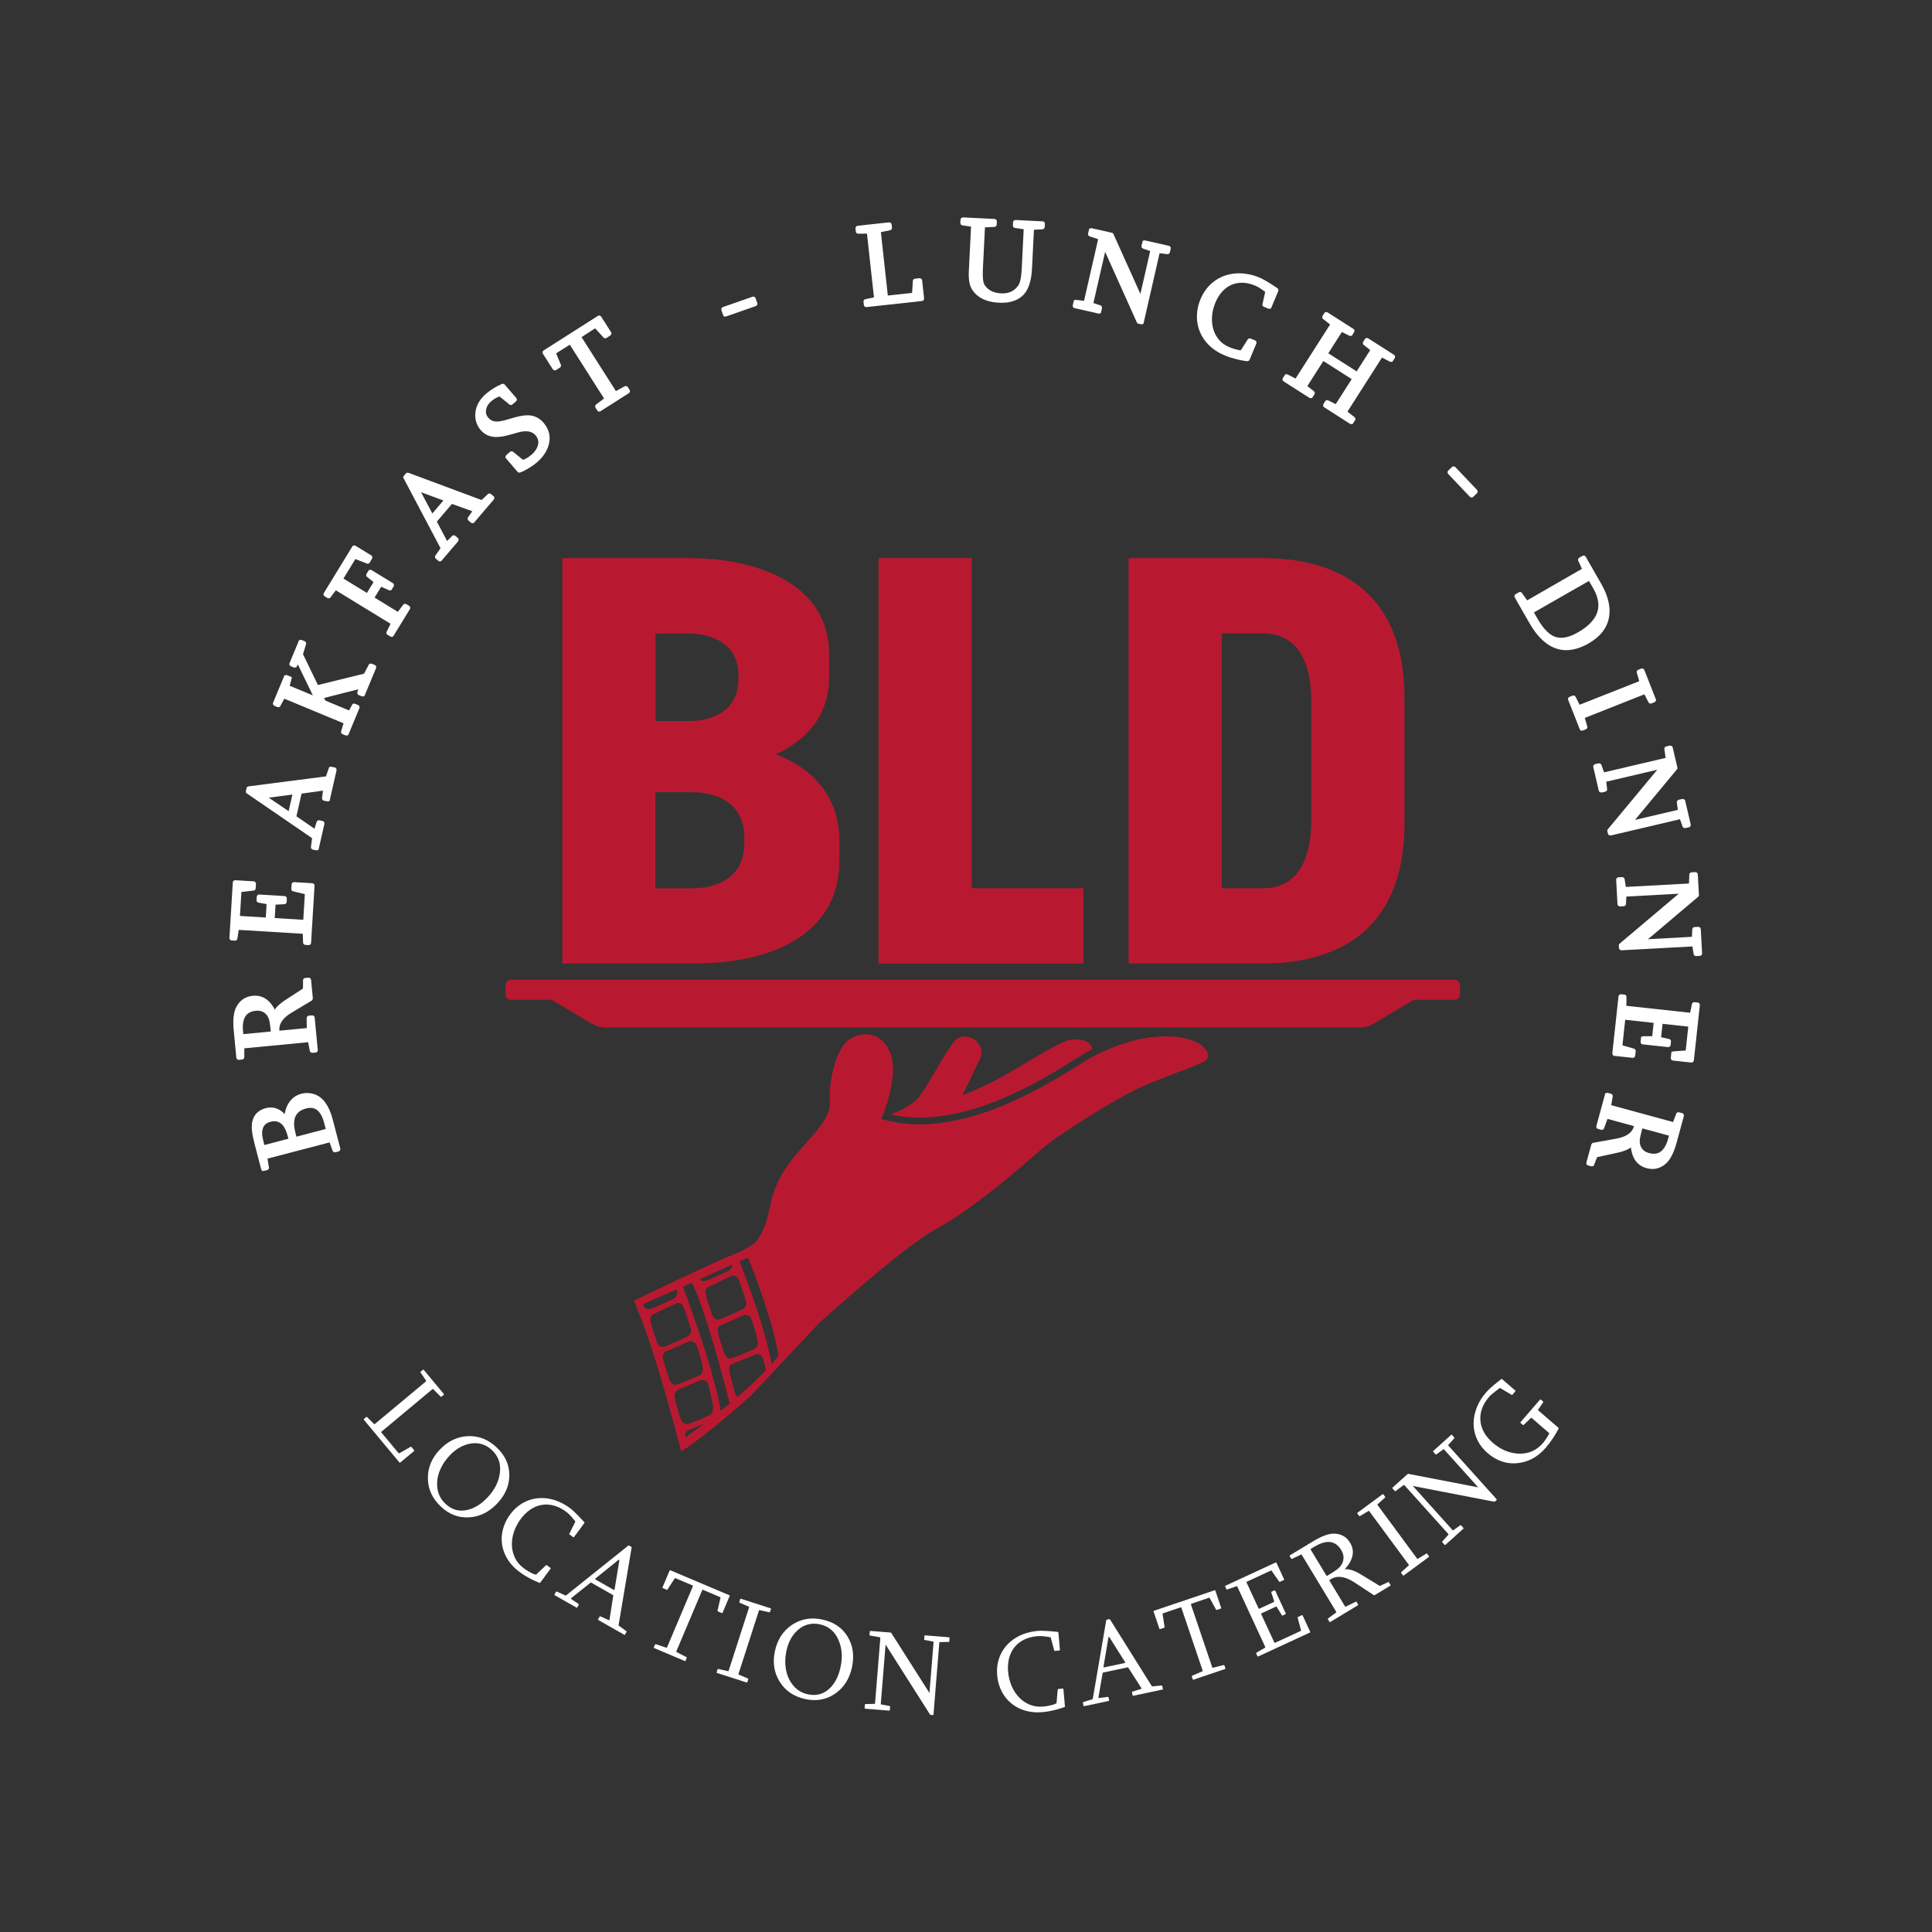 <?xml version="1.0" encoding="UTF-8" standalone="no"?>
<svg
   xmlns:dc="http://purl.org/dc/elements/1.1/"
   xmlns:cc="http://creativecommons.org/ns#"
   xmlns:rdf="http://www.w3.org/1999/02/22-rdf-syntax-ns#"
   xmlns:svg="http://www.w3.org/2000/svg"
   xmlns="http://www.w3.org/2000/svg"
   viewBox="0 0 377.953 377.953"
   height="377.953"
   width="377.953"
   xml:space="preserve"
   id="svg2"
   version="1.1"><rect x="0" y="0" width="377.953" height="377.953" fill="#333333" stroke="none"/><defs
     id="defs6"><clipPath
       id="clipPath18"
       clipPathUnits="userSpaceOnUse"><path
         id="path16"
         d="M 0,283.465 H 283.465 V 0 H 0 Z" /></clipPath></defs><g
     transform="matrix(1.333,0,0,-1.333,0,377.953)"
     id="g10"><g
       id="g12"><g
         clip-path="url(#clipPath18)"
         id="g14"><g
           transform="translate(38.613,118.045)"
           id="g20"><path
             id="path22"
             style="fill:#ffffff;fill-opacity:1;fill-rule:nonzero;stroke:none"
             d="M 0,0 C 0.18,0.436 0.538,0.718 1.094,0.863 1.29,0.915 1.478,0.94 1.653,0.94 2.084,0.94 2.45,0.788 2.771,0.473 3.124,0.127 3.414,-0.474 3.632,-1.313 L 3.714,-1.625 0.184,-2.551 0.072,-2.124 -0.067,-1.49 C -0.194,-0.923 -0.171,-0.421 0,0 m 4.753,1.646 c 0.261,0.582 0.775,0.965 1.57,1.172 0.219,0.057 0.427,0.086 0.619,0.086 0.971,0 1.635,-0.739 2.031,-2.259 L 9.192,-0.198 4.891,-1.324 4.751,-0.79 C 4.485,0.23 4.486,1.05 4.753,1.646 M 10.23,1.161 C 9.699,3.198 8.81,4.45 7.587,4.884 7.21,5.017 6.827,5.085 6.448,5.085 6.168,5.085 5.885,5.048 5.606,4.976 4.785,4.762 4.142,4.271 3.696,3.52 3.417,3.055 3.241,2.541 3.17,1.985 2.564,2.631 1.877,2.957 1.119,2.957 0.878,2.957 0.629,2.923 0.377,2.858 -0.17,2.715 -0.625,2.458 -0.977,2.092 -1.262,1.791 -1.466,1.389 -1.583,0.897 c -0.171,-0.7 -0.074,-1.728 0.294,-3.141 l 0.999,-3.832 0.126,-0.275 h 0.219 l 0.067,0.004 0.46,0.12 c 0.127,0.033 0.194,0.109 0.229,0.167 l 0.055,0.153 -0.217,1.362 9.108,2.379 0.428,-1.181 c 0.044,-0.166 0.18,-0.273 0.347,-0.273 l 0.072,0.005 0.462,0.12 c 0.205,0.055 0.315,0.243 0.261,0.447 z" /></g><g
           transform="translate(37.796,135.207)"
           id="g24"><path
             id="path26"
             style="fill:#ffffff;fill-opacity:1;fill-rule:nonzero;stroke:none"
             d="m 0,0 c 0.303,0 0.573,-0.062 0.802,-0.182 0.522,-0.276 0.84,-0.756 0.972,-1.471 0.051,-0.271 0.109,-0.741 0.174,-1.399 l -4.037,-0.387 -0.038,0.396 c -0.092,0.966 0.023,1.709 0.343,2.209 0.31,0.483 0.815,0.752 1.543,0.822 C -0.159,-0.004 -0.078,0 0,0 m 7.662,-5.849 c 0.017,-0.195 0.164,-0.332 0.402,-0.332 0.002,0 0.444,0.042 0.444,0.042 l 0.176,0.038 0.075,0.09 0.09,0.155 -0.463,4.835 c -0.019,0.199 -0.165,0.338 -0.395,0.338 -0.002,0 -0.444,-0.041 -0.444,-0.041 -0.2,-0.02 -0.339,-0.178 -0.338,-0.386 l 0.019,-1.438 -4.02,-0.385 c -0.096,0.998 0.494,1.865 1.802,2.65 L 7.923,1.465 C 8.057,1.547 8.127,1.696 8.111,1.863 L 7.857,4.514 C 7.84,4.709 7.694,4.846 7.462,4.846 7.46,4.846 7.019,4.804 7.019,4.804 L 6.844,4.766 6.771,4.685 6.681,4.542 6.667,3.247 4.086,1.573 C 3.366,1.106 2.849,0.641 2.523,0.164 2.432,0.348 2.33,0.524 2.219,0.691 1.559,1.696 0.689,2.206 -0.367,2.206 -0.474,2.206 -0.583,2.201 -0.694,2.19 -1.739,2.09 -2.537,1.572 -3.064,0.65 -3.508,-0.127 -3.648,-1.285 -3.495,-2.89 l 0.381,-3.992 c 0.019,-0.195 0.167,-0.331 0.36,-0.331 l 0.478,0.044 c 0.21,0.02 0.349,0.188 0.332,0.372 l 10e-4,1.277 9.371,0.896 z" /></g><g
           transform="translate(34.839,145.805)"
           id="g28"><path
             id="path30"
             style="fill:#ffffff;fill-opacity:1;fill-rule:nonzero;stroke:none"
             d="m 0,0 0.2,1.262 9.397,-0.57 0.04,-1.248 C 9.624,-0.768 9.771,-0.931 9.989,-0.945 l 0.465,-0.027 c 0.202,0 0.351,0.142 0.361,0.344 l 0.507,8.352 c 0.013,0.212 -0.131,0.375 -0.343,0.388 L 8.317,8.272 C 8.119,8.272 7.966,8.127 7.956,7.928 L 7.917,7.296 C 7.906,7.084 8.044,6.922 8.195,6.919 L 9.898,6.509 9.67,2.744 5.48,2.999 5.6,4.964 6.882,5.032 c 0.192,0 0.335,0.142 0.347,0.345 L 7.258,5.843 C 7.27,6.056 7.124,6.218 6.914,6.229 L 3.201,6.454 C 3,6.454 2.852,6.312 2.839,6.109 L 2.812,5.646 C 2.798,5.435 2.935,5.271 3.104,5.262 L 4.289,5.048 4.169,3.078 0.376,3.308 0.59,6.827 2.337,7.029 c 0.194,0 0.338,0.143 0.348,0.345 L 2.724,8.006 C 2.735,8.218 2.586,8.38 2.372,8.392 l -2.686,0.162 c -0.201,0 -0.35,-0.141 -0.362,-0.344 L -1.167,0.099 c -0.009,-0.132 0.043,-0.22 0.088,-0.27 l 0.139,-0.111 0.582,-0.035 c 0.2,0 0.349,0.141 0.358,0.317" /></g><g
           transform="translate(42.912,166.929)"
           id="g32"><path
             id="path34"
             style="fill:#ffffff;fill-opacity:1;fill-rule:nonzero;stroke:none"
             d="m 0,0 -0.553,-2.441 -2.913,1.984 z M 2.728,-7.643 C 2.706,-7.742 2.721,-7.84 2.772,-7.92 L 2.898,-8.056 3.5,-8.19 h 0.032 l 0.298,0.066 0.863,3.807 C 4.74,-4.11 4.624,-3.925 4.417,-3.878 l -0.521,0.107 c -0.161,0 -0.294,-0.098 -0.349,-0.263 L 3.244,-5.012 0.59,-3.191 1.345,0.137 4.483,0.576 4.356,-0.462 C 4.333,-0.561 4.349,-0.66 4.4,-0.74 L 4.526,-0.875 5.16,-1.009 5.458,-0.943 6.473,3.535 C 6.503,3.668 6.467,3.765 6.43,3.823 L 6.313,3.956 5.671,4.091 5.399,4.034 4.928,2.667 -6.47,1.197 -6.688,1.094 -6.818,0.522 -6.826,0.259 2.887,-6.398 Z" /></g><g
           transform="translate(55.184,185.474)"
           id="g36"><path
             id="path38"
             style="fill:#ffffff;fill-opacity:1;fill-rule:nonzero;stroke:none"
             d="M 0,0 C 0.082,0.195 0,0.397 -0.197,0.48 L -0.603,0.648 C -0.655,0.67 -0.708,0.681 -0.76,0.681 l -0.238,-0.052 -0.765,-1.438 -6.765,-1.659 -2.187,4.521 0.432,1.43 c 0.081,0.196 -0.002,0.397 -0.197,0.479 l -0.408,0.169 c -0.05,0.02 -0.099,0.031 -0.149,0.031 l -0.256,-0.054 -1.392,-3.35 c -0.08,-0.195 0.003,-0.396 0.199,-0.478 l 0.405,-0.168 c 0.05,-0.021 0.101,-0.031 0.151,-0.031 l 0.235,0.053 0.226,0.416 2.198,-4.542 -3.404,1.414 0.252,0.91 0.073,0.348 -0.684,0.284 c -0.049,0.021 -0.1,0.031 -0.149,0.031 l -0.257,-0.054 -1.66,-3.993 c -0.08,-0.196 0.004,-0.397 0.199,-0.478 l 0.407,-0.169 c 0.05,-0.021 0.099,-0.03 0.149,-0.03 l 0.236,0.053 0.65,1.2 8.695,-3.612 -0.339,-1.116 c -0.039,-0.093 -0.041,-0.192 -0.005,-0.28 l 0.101,-0.157 0.517,-0.215 0.093,-0.031 0.055,0.001 0.257,0.054 1.64,3.946 c 0.05,0.122 0.03,0.221 0.004,0.283 l -0.094,0.151 -0.537,0.223 -0.086,0.029 h -0.056 l -0.223,-0.043 -0.52,-0.958 -3.476,1.445 -0.192,0.383 5.021,1.274 -0.116,-0.37 c -0.04,-0.094 -0.042,-0.194 -0.005,-0.282 l 0.101,-0.157 0.514,-0.213 c 0.05,-0.021 0.101,-0.032 0.151,-0.032 l 0.256,0.054 z" /></g><g
           transform="translate(47.655,196.014)"
           id="g40"><path
             id="path42"
             style="fill:#ffffff;fill-opacity:1;fill-rule:nonzero;stroke:none"
             d="M 0,0 0.375,-0.229 C 0.438,-0.268 0.504,-0.288 0.573,-0.288 L 0.778,-0.244 1.63,0.891 9.663,-4.023 9.112,-5.145 9.034,-5.317 9.069,-5.437 9.147,-5.596 9.616,-5.883 9.734,-5.94 h 0.08 l 0.223,0.043 2.452,4.009 c 0.069,0.112 0.065,0.213 0.049,0.278 l -0.07,0.165 -0.475,0.29 c -0.066,0.041 -0.135,0.061 -0.205,0.061 L 11.582,-1.136 10.735,-2.273 7.315,-0.181 8.289,1.411 9.371,0.924 C 9.427,0.889 9.491,0.87 9.555,0.87 L 9.778,0.917 10.1,1.443 c 0.112,0.184 0.063,0.399 -0.118,0.511 L 6.895,3.843 C 6.833,3.88 6.767,3.899 6.699,3.899 L 6.47,3.85 6.148,3.324 C 6.038,3.142 6.083,2.934 6.226,2.85 L 7.169,2.098 6.194,0.505 2.749,2.613 4.501,5.479 6.116,4.841 C 6.172,4.807 6.234,4.79 6.297,4.79 L 6.526,4.843 6.934,5.51 C 7.004,5.625 7,5.729 6.984,5.795 L 6.91,5.964 4.537,7.416 C 4.475,7.454 4.409,7.473 4.341,7.473 L 4.112,7.423 -0.13,0.489 C -0.235,0.317 -0.181,0.111 0,0" /></g><g
           transform="translate(65.075,210.086)"
           id="g44"><path
             id="path46"
             style="fill:#ffffff;fill-opacity:1;fill-rule:nonzero;stroke:none"
             d="M 0,0 -1.625,-1.903 -3.28,1.209 Z m -1.141,-8.032 c -0.066,-0.077 -0.098,-0.172 -0.091,-0.266 l 0.048,-0.181 0.425,-0.363 0.135,-0.092 h 0.104 l 0.192,0.034 2.474,2.896 c 0.136,0.161 0.12,0.378 -0.042,0.516 L 1.771,-5.203 C 1.68,-5.125 1.587,-5.108 1.526,-5.108 L 1.345,-5.137 0.539,-5.945 -0.962,-3.098 1.255,-0.503 4.236,-1.577 3.641,-2.435 C 3.503,-2.597 3.523,-2.816 3.688,-2.957 l 0.333,-0.285 c 0.091,-0.077 0.181,-0.093 0.242,-0.093 l 0.191,0.034 2.92,3.418 C 7.463,0.221 7.476,0.324 7.471,0.393 L 7.429,0.564 7.005,0.927 C 6.91,1.008 6.817,1.025 6.755,1.025 L 6.591,0.998 5.603,0.068 -5.121,4.057 -5.242,4.077 -5.431,4.057 -5.794,3.632 -5.92,3.404 -0.422,-7.006 Z" /></g><g
           transform="translate(72.565,219.413)"
           id="g48"><path
             id="path50"
             style="fill:#ffffff;fill-opacity:1;fill-rule:nonzero;stroke:none"
             d="m 0,0 c 0.088,-0.006 0.18,-0.01 0.275,-0.01 0.543,0 1.205,0.11 1.97,0.325 L 3.435,0.65 C 3.861,0.769 4.25,0.83 4.592,0.83 5.216,0.83 5.687,0.635 6.032,0.234 6.408,-0.202 6.522,-0.677 6.38,-1.218 6.252,-1.712 5.944,-2.173 5.462,-2.587 4.986,-2.998 4.556,-3.26 4.176,-3.354 L 2.784,-2.223 C 2.721,-2.15 2.632,-2.11 2.532,-2.11 L 2.357,-2.128 1.75,-2.652 C 1.589,-2.791 1.572,-3.008 1.711,-3.169 l 1.674,-1.944 0.138,-0.12 h 0.13 l 0.112,0.013 0.045,0.016 c 0.198,0.069 0.404,0.16 0.619,0.275 0.726,0.387 1.333,0.788 1.803,1.193 0.935,0.806 1.529,1.717 1.765,2.709 C 8.269,0.11 7.999,1.159 7.196,2.092 6.65,2.725 5.978,3.084 5.197,3.16 5.092,3.169 4.981,3.175 4.865,3.175 4.323,3.175 3.653,3.062 2.873,2.838 L 1.706,2.501 C 1.142,2.339 0.687,2.256 0.278,2.256 H 0.266 c -0.478,0.022 -0.86,0.206 -1.168,0.563 -0.313,0.364 -0.416,0.768 -0.315,1.237 0.095,0.444 0.336,0.827 0.736,1.172 0.38,0.328 0.8,0.566 1.224,0.708 L 2.14,4.804 C 2.208,4.725 2.301,4.681 2.401,4.681 L 2.567,4.708 3.149,5.211 3.272,5.344 3.281,5.46 3.265,5.638 1.509,7.676 C 1.439,7.758 1.342,7.803 1.237,7.803 L 1.116,7.785 1.062,7.76 C 0.844,7.663 0.648,7.569 0.471,7.477 -0.174,7.139 -0.761,6.743 -1.274,6.301 -1.668,5.961 -1.998,5.576 -2.253,5.154 -2.657,4.485 -2.846,3.772 -2.817,3.033 -2.785,2.267 -2.511,1.58 -2.005,0.992 -1.49,0.395 -0.815,0.061 0,0" /></g><g
           transform="translate(81.115,229.36)"
           id="g52"><path
             id="path54"
             style="fill:#ffffff;fill-opacity:1;fill-rule:nonzero;stroke:none"
             d="M 0,0 C 0.073,-0.114 0.186,-0.18 0.309,-0.18 L 0.44,-0.164 1.042,0.22 C 1.22,0.333 1.271,0.539 1.186,0.668 L 0.5,2.315 2.505,3.592 7.533,-4.303 6.385,-5.174 C 6.222,-5.301 6.184,-5.508 6.292,-5.676 L 6.528,-6.047 6.675,-6.22 h 0.156 l 0.14,0.02 4.18,2.662 c 0.115,0.074 0.157,0.169 0.172,0.236 l 0.01,0.176 -0.299,0.469 c -0.071,0.112 -0.184,0.176 -0.309,0.176 l -0.127,-0.016 -1.324,-0.72 -5.04,7.914 1.983,1.295 1.196,-1.3 C 7.479,4.589 7.584,4.53 7.703,4.53 L 7.841,4.55 8.44,4.932 C 8.526,4.986 8.585,5.066 8.606,5.158 L 8.614,5.346 7.119,7.693 C 7.049,7.804 6.938,7.867 6.816,7.867 L 6.683,7.85 -1.321,2.753 C -1.5,2.638 -1.546,2.425 -1.432,2.248 Z" /></g><g
           transform="translate(106.111,237.327)"
           id="g56"><path
             id="path58"
             style="fill:#ffffff;fill-opacity:1;fill-rule:nonzero;stroke:none"
             d="M 0,0 0.137,-0.248 H 0.338 L 0.43,-0.239 4.792,1.284 C 4.917,1.328 4.978,1.409 5.007,1.469 L 5.057,1.641 4.783,2.426 C 4.728,2.583 4.597,2.681 4.442,2.681 L 4.359,2.674 -0.004,1.15 C -0.209,1.079 -0.306,0.879 -0.235,0.673 Z" /></g><g
           transform="translate(127.135,238.465)"
           id="g60"><path
             id="path62"
             style="fill:#ffffff;fill-opacity:1;fill-rule:nonzero;stroke:none"
             d="M 0,0 8.159,0.891 C 8.37,0.916 8.505,1.086 8.481,1.295 L 8.194,3.921 C 8.172,4.11 8.027,4.243 7.796,4.243 7.794,4.243 7.162,4.175 7.162,4.175 6.951,4.15 6.814,3.987 6.836,3.837 L 6.719,2.088 3.16,1.698 2.141,11.004 3.448,11.272 c 0.209,0.024 0.345,0.194 0.323,0.404 l -0.048,0.436 c -0.02,0.192 -0.165,0.326 -0.398,0.326 -0.002,0 -4.587,-0.501 -4.587,-0.501 -0.21,-0.025 -0.346,-0.194 -0.323,-0.405 l 0.047,-0.439 c 0.023,-0.191 0.169,-0.324 0.375,-0.324 0,0 1.263,0.014 1.263,0.014 L 1.125,1.425 -0.082,1.176 C -0.183,1.166 -0.271,1.119 -0.331,1.045 L -0.418,0.881 -0.358,0.327 C -0.337,0.134 -0.19,0 0,0" /></g><g
           transform="translate(147.006,239.098)"
           id="g64"><path
             id="path66"
             style="fill:#ffffff;fill-opacity:1;fill-rule:nonzero;stroke:none"
             d="m 0,0 c 1.245,0 2.26,0.334 3.016,0.993 0.855,0.746 1.338,2.103 1.433,4.031 l 0.282,5.697 1.219,0.062 c 0.203,0 0.354,0.143 0.364,0.349 L 6.336,11.57 6.324,11.752 6.245,11.839 6.104,11.95 2.028,12.151 c -0.203,0 -0.352,-0.143 -0.363,-0.349 L 1.644,11.364 C 1.639,11.261 1.671,11.166 1.734,11.095 L 1.864,10.997 3.229,10.796 2.942,5.032 C 2.92,4.557 2.884,4.152 2.834,3.818 2.749,3.232 2.616,2.809 2.438,2.556 1.891,1.765 1.135,1.379 0.13,1.379 L -0.071,1.385 C -1.11,1.436 -1.863,1.776 -2.373,2.423 -2.55,2.648 -2.664,2.917 -2.71,3.225 -2.778,3.667 -2.792,4.309 -2.751,5.131 l 0.294,5.944 1.361,0.057 c 0.203,0 0.356,0.148 0.363,0.348 l 0.022,0.444 c 0.008,0.211 -0.14,0.371 -0.349,0.38 l -4.622,0.229 c -0.203,0 -0.352,-0.143 -0.363,-0.349 l -0.021,-0.438 c -0.012,-0.212 0.134,-0.374 0.319,-0.383 l 1.248,-0.184 -0.325,-6.56 C -4.863,3.816 -4.805,3.142 -4.649,2.614 -4.529,2.203 -4.291,1.8 -3.942,1.416 -3.164,0.561 -1.962,0.088 -0.371,0.009 -0.245,0.003 -0.121,0 0,0" /></g><g
           transform="translate(161.558,237.571)"
           id="g68"><path
             id="path70"
             style="fill:#ffffff;fill-opacity:1;fill-rule:nonzero;stroke:none"
             d="M 0,0 0.163,0.72 C 0.187,0.82 0.173,0.919 0.122,1 L 0.013,1.12 -1.089,1.498 0.629,9.005 5.28,-1.351 l 0.133,-0.168 0.5,-0.11 h 0.032 l 0.303,0.063 2.373,10.369 1.165,-0.14 c 0.173,0 0.311,0.115 0.352,0.294 l 0.114,0.496 C 10.296,9.658 10.181,9.841 9.976,9.89 L 6.437,10.688 6.14,10.623 5.975,9.905 C 5.93,9.694 6.046,9.508 6.221,9.47 L 7.243,9.121 5.804,2.827 l -3.962,8.805 -0.12,0.146 -3.125,0.704 -0.298,-0.065 -0.164,-0.714 c -0.031,-0.133 0.007,-0.23 0.043,-0.288 l 0.108,-0.12 1.318,-0.431 L -2.466,1.817 -3.655,1.961 -3.956,1.896 -4.12,1.176 C -4.143,1.077 -4.128,0.978 -4.077,0.897 l 0.126,-0.137 3.652,-0.825 z" /></g><g
           transform="translate(176.09,234.849)"
           id="g72"><path
             id="path74"
             style="fill:#ffffff;fill-opacity:1;fill-rule:nonzero;stroke:none"
             d="m 0,0 c 0.2,-0.488 0.474,-0.955 0.814,-1.389 0.34,-0.434 0.749,-0.83 1.218,-1.177 0.466,-0.347 1.002,-0.648 1.594,-0.895 0.356,-0.149 0.687,-0.27 0.993,-0.364 0.304,-0.093 0.592,-0.171 0.861,-0.235 0.271,-0.064 0.523,-0.117 0.755,-0.159 0.234,-0.042 0.449,-0.077 0.67,-0.106 l 0.03,-10e-4 c 0.245,0 0.335,0.152 0.361,0.216 l 0.987,2.366 c 0.04,0.094 0.042,0.193 0.006,0.281 l -0.101,0.157 -0.713,0.298 c -0.049,0.021 -0.099,0.031 -0.15,0.031 L 7.238,-0.983 7.187,-1.004 7.064,-1.067 5.94,-2.825 c 0.031,0.074 0.093,0.107 0.042,0.11 -0.086,0 -0.18,0.01 -0.282,0.031 C 5.534,-2.649 5.37,-2.61 5.207,-2.564 5.043,-2.52 4.881,-2.469 4.719,-2.413 4.558,-2.357 4.423,-2.307 4.315,-2.262 3.711,-2.01 3.207,-1.65 2.817,-1.193 2.425,-0.733 2.14,-0.203 1.971,0.383 1.799,0.976 1.737,1.614 1.788,2.279 1.84,2.947 2.005,3.621 2.279,4.28 2.541,4.906 2.876,5.448 3.274,5.889 3.671,6.326 4.123,6.659 4.619,6.878 5.089,7.086 5.606,7.192 6.247,7.192 H 6.255 C 6.85,7.181 7.487,7.035 8.15,6.757 8.288,6.7 8.429,6.63 8.569,6.549 8.714,6.466 8.852,6.378 8.981,6.288 9.116,6.193 9.536,5.884 9.588,5.85 L 9.202,4.107 C 9.162,4.001 9.173,3.888 9.239,3.787 L 9.341,3.679 10.022,3.395 c 0.053,-0.022 0.105,-0.033 0.157,-0.033 l 0.257,0.053 1.065,2.551 c 0.053,0.13 0.041,0.327 -0.162,0.457 C 11.18,6.525 10.991,6.648 10.774,6.793 10.554,6.94 10.326,7.084 10.095,7.227 9.861,7.37 9.628,7.505 9.396,7.633 9.156,7.765 8.938,7.871 8.74,7.954 8.193,8.182 7.627,8.351 7.055,8.457 6.614,8.538 6.177,8.579 5.752,8.579 5.621,8.579 5.491,8.575 5.362,8.567 4.811,8.535 4.27,8.433 3.754,8.264 3.233,8.095 2.736,7.849 2.276,7.534 1.815,7.219 1.394,6.826 1.022,6.365 0.654,5.909 0.338,5.367 0.083,4.756 -0.139,4.227 -0.29,3.678 -0.367,3.126 -0.444,2.576 -0.453,2.035 -0.393,1.518 -0.334,1 -0.201,0.489 0,0" /></g><g
           transform="translate(188.388,227.558)"
           id="g76"><path
             id="path78"
             style="fill:#ffffff;fill-opacity:1;fill-rule:nonzero;stroke:none"
             d="M 0,0 3.757,-2.399 C 3.821,-2.44 3.89,-2.46 3.96,-2.46 l 0.22,0.042 0.319,0.5 c 0.074,0.115 0.072,0.22 0.058,0.287 L 4.495,-1.482 3.476,-0.683 5.825,2.997 9.986,0.341 7.637,-3.338 6.597,-2.81 C 6.533,-2.77 6.466,-2.75 6.396,-2.75 L 6.17,-2.798 5.848,-3.302 C 5.735,-3.481 5.783,-3.693 5.961,-3.806 l 3.757,-2.399 0.121,-0.062 h 0.082 l 0.22,0.043 0.319,0.5 c 0.074,0.116 0.072,0.22 0.058,0.287 l -0.062,0.15 -1.097,0.849 5.067,7.934 1.12,-0.569 C 15.61,2.885 15.68,2.864 15.75,2.864 l 0.22,0.042 0.319,0.501 c 0.115,0.178 0.069,0.391 -0.11,0.507 L 12.421,6.313 C 12.356,6.354 12.288,6.375 12.218,6.375 L 11.999,6.333 11.678,5.829 C 11.565,5.652 11.612,5.44 11.766,5.341 L 12.703,4.599 10.711,1.476 6.55,4.133 8.543,7.253 9.587,6.731 C 9.65,6.69 9.719,6.669 9.789,6.669 l 0.22,0.043 0.318,0.5 c 0.057,0.086 0.076,0.184 0.057,0.278 L 10.317,7.656 6.462,10.118 C 6.398,10.159 6.327,10.181 6.257,10.181 L 6.038,10.138 5.716,9.634 C 5.604,9.457 5.651,9.245 5.807,9.146 L 6.812,8.358 1.746,0.423 0.636,0.996 C 0.573,1.036 0.504,1.057 0.435,1.057 L 0.209,1.008 -0.113,0.504 C -0.226,0.325 -0.178,0.113 0,0" /></g><g
           transform="translate(215.698,210.648)"
           id="g80"><path
             id="path82"
             style="fill:#ffffff;fill-opacity:1;fill-rule:nonzero;stroke:none"
             d="m 0,0 0.143,-0.119 h 0.122 l 0.172,0.028 0.6,0.57 c 0.156,0.15 0.164,0.37 0.018,0.523 l -3.15,3.316 C -2.17,4.397 -2.266,4.44 -2.366,4.44 L -2.543,4.41 -3.143,3.84 C -3.296,3.694 -3.299,3.474 -3.149,3.316 Z" /></g><g
           transform="translate(228.111,190.123)"
           id="g84"><path
             id="path86"
             style="fill:#ffffff;fill-opacity:1;fill-rule:nonzero;stroke:none"
             d="M 0,0 C -0.845,0.346 -1.686,1.242 -2.499,2.663 L -2.997,3.534 5.083,8.16 5.718,7.052 C 6.459,5.756 6.65,4.566 6.285,3.512 5.915,2.445 4.962,1.465 3.453,0.602 2.541,0.079 1.713,-0.186 0.99,-0.186 0.639,-0.186 0.306,-0.123 0,0 M 8.037,2.894 C 8.276,4.348 7.889,5.972 6.887,7.721 l -2.272,3.968 c -0.068,0.121 -0.182,0.19 -0.312,0.19 L 4.18,11.864 3.674,11.574 C 3.486,11.466 3.426,11.255 3.52,11.094 L 4.051,9.934 -3.989,5.303 -4.722,6.345 C -4.79,6.465 -4.903,6.534 -5.033,6.534 L -5.156,6.519 -5.668,6.226 C -5.852,6.121 -5.909,5.911 -5.805,5.726 L -3.66,1.98 c 1.514,-2.644 3.334,-3.984 5.409,-3.984 1.031,10e-4 2.137,0.335 3.287,0.993 1.732,0.991 2.741,2.306 3.001,3.905" /></g><g
           transform="translate(232.925,176.697)"
           id="g88"><path
             id="path90"
             style="fill:#ffffff;fill-opacity:1;fill-rule:nonzero;stroke:none"
             d="M 0,0 0.038,0.158 -0.348,1.48 8.405,4.942 8.981,3.816 C 9.039,3.672 9.166,3.583 9.313,3.583 l 0.093,0.008 0.458,0.181 c 0.096,0.037 0.17,0.105 0.208,0.193 L 10.115,4.138 8.396,8.505 C 8.339,8.648 8.212,8.738 8.065,8.738 L 7.972,8.729 7.514,8.549 C 7.418,8.512 7.344,8.443 7.306,8.356 L 7.269,8.197 7.647,6.871 -1.105,3.41 -1.675,4.538 C -1.732,4.681 -1.859,4.77 -2.007,4.77 L -2.107,4.76 -2.565,4.579 C -2.661,4.542 -2.735,4.474 -2.773,4.386 l -0.043,-0.173 1.718,-4.367 0.14,-0.233 h 0.192 l 0.093,0.008 0.459,0.181 C -0.086,-0.148 -0.027,-0.063 0,0" /></g><g
           transform="translate(235.405,170.186)"
           id="g92"><path
             id="path94"
             style="fill:#ffffff;fill-opacity:1;fill-rule:nonzero;stroke:none"
             d="m 0,0 -0.362,1.042 c -0.039,0.17 -0.167,0.284 -0.409,0.284 -0.011,0 -0.023,-0.001 -0.034,-0.001 L -1.307,1.207 C -1.512,1.159 -1.625,0.971 -1.577,0.759 l 0.807,-3.444 c 0.039,-0.164 0.165,-0.273 0.405,-0.273 0.011,0 0.023,0 0.035,0.001 l 0.502,0.117 c 0.206,0.049 0.321,0.235 0.278,0.411 L 0.317,-1.374 7.814,0.384 0.557,-8.349 0.466,-8.541 0.566,-8.968 C 0.608,-9.151 0.747,-9.27 0.921,-9.27 l 0.09,0.011 10.135,2.38 0.357,-1.028 c 0.039,-0.164 0.165,-0.272 0.41,-0.272 0.012,0 0.025,0 0.038,10e-4 l 0.494,0.115 c 0.203,0.048 0.319,0.231 0.274,0.441 l -0.809,3.443 c -0.038,0.164 -0.164,0.273 -0.404,0.273 -0.012,0 -0.024,0 -0.035,-10e-4 l -0.495,-0.115 c -0.21,-0.051 -0.328,-0.237 -0.285,-0.413 l 0.136,-1.071 -6.286,-1.473 6.164,7.424 0.081,0.173 -0.71,3.033 C 10.037,3.816 9.911,3.926 9.671,3.926 9.659,3.926 9.647,3.925 9.636,3.925 L 9.144,3.81 C 9.01,3.779 8.938,3.703 8.902,3.645 L 8.842,3.494 9.034,2.122 Z" /></g><g
           transform="translate(249.602,147.166)"
           id="g96"><path
             id="path98"
             style="fill:#ffffff;fill-opacity:1;fill-rule:nonzero;stroke:none"
             d="m 0,0 c -0.011,0.2 -0.162,0.346 -0.385,0.346 -0.001,0 -0.508,-0.027 -0.508,-0.027 -0.215,-0.012 -0.364,-0.175 -0.353,-0.357 l -0.055,-1.079 -6.446,-0.35 7.372,6.235 0.107,0.155 -0.169,3.109 c -0.01,0.2 -0.162,0.346 -0.383,0.346 -0.001,0 -0.508,-0.027 -0.508,-0.027 C -1.545,8.338 -1.693,8.176 -1.683,7.99 L -1.729,6.708 -10.997,6.205 -11.17,7.29 c -0.01,0.209 -0.159,0.356 -0.385,0.356 -10e-4,0 -0.514,-0.028 -0.514,-0.028 -0.211,-0.011 -0.358,-0.176 -0.347,-0.394 l 0.191,-3.536 c 0.015,-0.201 0.163,-0.341 0.385,-0.341 10e-4,0 0.515,0.028 0.515,0.028 0.103,0.005 0.196,0.048 0.26,0.119 l 0.082,0.137 0.059,1.162 7.69,0.417 -8.672,-7.324 -0.126,-0.174 0.023,-0.443 c 0.013,-0.213 0.162,-0.362 0.386,-0.362 10e-4,0 10.396,0.565 10.396,0.565 l 0.172,-1.07 c 0.011,-0.204 0.163,-0.347 0.37,-0.347 l 0.531,0.028 c 0.211,0.012 0.356,0.174 0.345,0.386 z" /></g><g
           transform="translate(249.138,136.409)"
           id="g100"><path
             id="path102"
             style="fill:#ffffff;fill-opacity:1;fill-rule:nonzero;stroke:none"
             d="m 0,0 -0.483,0.05 c -0.191,0 -0.338,-0.135 -0.354,-0.3 l -0.259,-1.251 -9.359,1.014 0.019,1.25 c 0.011,0.1 -0.016,0.196 -0.076,0.27 l -0.141,0.121 -0.6,0.062 c -0.19,0 -0.337,-0.134 -0.358,-0.326 l -0.902,-8.32 c -0.013,-0.131 0.034,-0.22 0.076,-0.272 l 0.134,-0.118 2.786,-0.3 c 0.191,0 0.337,0.135 0.359,0.328 l 0.067,0.627 c 0.014,0.136 -0.033,0.226 -0.075,0.278 l -0.1,0.089 -1.766,0.515 0.405,3.75 4.174,-0.453 -0.212,-1.958 -1.302,-0.006 -0.319,-0.076 -0.077,-0.716 0.002,-0.18 0.073,-0.091 0.133,-0.119 3.836,-0.413 c 0.189,0 0.337,0.134 0.357,0.327 l 0.051,0.463 c 0.022,0.21 -0.108,0.379 -0.276,0.396 l -1.172,0.27 0.213,1.962 3.776,-0.409 -0.379,-3.506 -1.773,-0.118 -0.32,-0.076 -0.095,-0.881 c -0.022,-0.21 0.119,-0.38 0.334,-0.404 l 2.694,-0.29 c 0.19,0 0.338,0.135 0.359,0.328 l 0.875,8.08 C 0.347,-0.194 0.212,-0.024 0,0" /></g><g
           transform="translate(240.694,116.565)"
           id="g104"><path
             id="path106"
             style="fill:#ffffff;fill-opacity:1;fill-rule:nonzero;stroke:none"
             d="M 0,0 C 0.048,0.271 0.16,0.731 0.332,1.371 L 4.245,0.303 4.141,-0.08 C 3.724,-1.609 3.028,-2.352 2.016,-2.352 c -0.22,0 -0.459,0.035 -0.71,0.104 C 0.913,-2.141 0.604,-1.963 0.389,-1.72 -0.002,-1.277 -0.129,-0.715 0,0 M 6.277,3.581 5.739,3.727 C 5.704,3.737 5.668,3.742 5.633,3.742 L 5.367,3.679 4.845,2.302 -4.237,4.778 -4.021,6.013 c 0.053,0.203 -0.059,0.392 -0.266,0.448 l -0.425,0.116 c -0.035,0.01 -0.071,0.015 -0.106,0.015 L -5.104,6.529 -6.407,1.75 C -6.445,1.617 -6.412,1.519 -6.379,1.459 l 0.111,-0.139 0.54,-0.147 0.066,-0.014 h 0.038 c 0.156,0 0.289,0.097 0.349,0.256 l 0.491,1.351 3.896,-1.063 C -1.152,0.736 -2.011,0.135 -3.512,-0.137 l -3.345,-0.605 c -0.154,-0.031 -0.267,-0.141 -0.314,-0.305 l -0.701,-2.571 c -0.035,-0.126 -0.003,-0.222 0.03,-0.28 l 0.113,-0.14 0.539,-0.146 c 0.038,-0.01 0.075,-0.016 0.112,-0.016 l 0.266,0.062 0.501,1.285 3.006,0.654 c 0.84,0.181 1.489,0.433 1.961,0.764 0.021,-0.205 0.054,-0.405 0.099,-0.6 0.289,-1.296 1.027,-2.115 2.194,-2.433 0.291,-0.079 0.579,-0.119 0.857,-0.119 0.684,0 1.325,0.242 1.905,0.721 0.688,0.569 1.23,1.602 1.655,3.159 l 1.055,3.868 c 0.035,0.126 0.003,0.222 -0.03,0.28 z" /></g><g
           transform="translate(60.374,71.189)"
           id="g108"><path
             id="path110"
             style="fill:#ffffff;fill-opacity:1;fill-rule:nonzero;stroke:none"
             d="m 0,0 c -0.036,0.042 -0.07,0.05 -0.104,0.021 l -1.672,-0.95 C -1.81,-0.958 -1.845,-0.95 -1.88,-0.908 L -4.405,2.121 C -4.44,2.164 -4.437,2.203 -4.394,2.238 L 3.092,8.477 C 3.134,8.513 3.173,8.509 3.209,8.467 L 4.295,7.384 C 4.331,7.341 4.37,7.338 4.412,7.373 L 4.75,7.655 C 4.792,7.69 4.796,7.729 4.761,7.771 l -2.95,3.54 c -0.036,0.042 -0.074,0.045 -0.117,0.01 L 1.356,11.04 C 1.313,11.004 1.31,10.965 1.346,10.923 L 2.151,9.735 C 2.187,9.693 2.183,9.654 2.141,9.619 L -5.371,3.358 C -5.414,3.323 -5.452,3.326 -5.488,3.369 L -6.504,4.38 C -6.539,4.423 -6.581,4.425 -6.627,4.386 L -6.965,4.104 C -7.008,4.069 -7.011,4.03 -6.976,3.987 l 5.225,-6.268 c 0.035,-0.042 0.074,-0.046 0.116,-0.011 l 2.028,1.69 c 0.043,0.036 0.046,0.075 0.011,0.118 z" /></g><g
           transform="translate(71.525,63.752)"
           id="g112"><path
             id="path114"
             style="fill:#ffffff;fill-opacity:1;fill-rule:nonzero;stroke:none"
             d="m 0,0 c -0.927,-0.974 -1.912,-1.58 -2.955,-1.817 -1.211,-0.269 -2.279,0.036 -3.205,0.918 -0.642,0.61 -1.029,1.347 -1.162,2.211 -0.134,0.863 -0.021,1.744 0.336,2.641 0.324,0.807 0.813,1.553 1.465,2.238 0.908,0.955 1.911,1.532 3.01,1.731 1.223,0.219 2.296,-0.11 3.219,-0.988 C 1.646,6.042 2.018,4.912 1.825,3.545 1.646,2.272 1.037,1.09 0,0 M 1.378,7.35 C 0.135,8.533 -1.28,9.088 -2.868,9.017 -4.427,8.943 -5.802,8.281 -6.992,7.03 -8.171,5.791 -8.75,4.387 -8.731,2.817 c 0.02,-1.568 0.647,-2.941 1.882,-4.115 1.231,-1.171 2.634,-1.704 4.208,-1.598 1.529,0.097 2.884,0.767 4.066,2.01 1.19,1.251 1.79,2.632 1.799,4.143 C 3.236,4.803 2.621,6.168 1.378,7.35" /></g><g
           transform="translate(76.414,60.604)"
           id="g116"><path
             id="path118"
             style="fill:#ffffff;fill-opacity:1;fill-rule:nonzero;stroke:none"
             d="M 0,0 C 0.424,0.574 0.898,1.037 1.421,1.39 1.944,1.743 2.495,1.971 3.073,2.073 3.651,2.175 4.247,2.144 4.858,1.98 5.47,1.816 6.081,1.509 6.69,1.058 6.819,0.962 6.947,0.854 7.074,0.732 7.201,0.611 7.319,0.487 7.429,0.361 7.539,0.235 7.645,0.11 7.746,-0.013 7.848,-0.136 7.932,-0.237 7.999,-0.313 8.021,-0.358 8.022,-0.393 8.003,-0.42 L 7.141,-2.157 C 7.127,-2.175 7.124,-2.193 7.131,-2.212 7.138,-2.23 7.152,-2.248 7.174,-2.265 l 0.527,-0.39 c 0.049,-0.036 0.09,-0.032 0.123,0.012 l 1.531,2.069 C 9.381,-0.539 9.374,-0.499 9.331,-0.453 9.2,-0.314 9.045,-0.148 8.868,0.044 8.691,0.238 8.508,0.43 8.319,0.621 8.13,0.812 7.939,0.997 7.747,1.174 7.555,1.351 7.376,1.5 7.211,1.622 6.749,1.965 6.261,2.252 5.748,2.484 5.234,2.716 4.717,2.88 4.196,2.976 3.676,3.073 3.155,3.102 2.634,3.063 2.114,3.025 1.604,2.913 1.104,2.726 0.603,2.538 0.128,2.273 -0.321,1.931 -0.771,1.589 -1.185,1.163 -1.563,0.651 c -0.33,-0.445 -0.594,-0.916 -0.792,-1.412 -0.199,-0.497 -0.33,-0.992 -0.393,-1.486 -0.063,-0.494 -0.057,-0.99 0.018,-1.49 0.074,-0.499 0.219,-0.989 0.436,-1.469 0.215,-0.48 0.502,-0.937 0.86,-1.37 0.357,-0.433 0.785,-0.834 1.283,-1.203 0.302,-0.224 0.588,-0.416 0.855,-0.575 0.267,-0.161 0.521,-0.303 0.763,-0.427 0.242,-0.124 0.47,-0.233 0.681,-0.328 C 2.36,-9.204 2.557,-9.288 2.738,-9.36 2.8,-9.378 2.841,-9.374 2.86,-9.347 l 1.527,2.061 c 0.032,0.045 0.025,0.085 -0.024,0.121 L 3.835,-6.774 C 3.813,-6.758 3.791,-6.751 3.768,-6.755 3.744,-6.759 3.729,-6.765 3.723,-6.773 L 2.308,-8.112 C 2.289,-8.139 2.252,-8.15 2.201,-8.146 2.063,-8.127 1.916,-8.08 1.758,-8.004 c -0.157,0.075 -0.313,0.155 -0.466,0.241 -0.154,0.086 -0.305,0.178 -0.454,0.274 -0.149,0.096 -0.272,0.181 -0.37,0.254 -0.565,0.418 -0.992,0.917 -1.282,1.496 -0.291,0.58 -0.449,1.197 -0.475,1.849 -0.026,0.653 0.071,1.315 0.291,1.984 C -0.777,-1.236 -0.445,-0.601 0,0" /></g><g
           transform="translate(90.193,50.274)"
           id="g120"><path
             id="path122"
             style="fill:#ffffff;fill-opacity:1;fill-rule:nonzero;stroke:none"
             d="M 0,0 C -0.014,-0.081 -0.06,-0.1 -0.137,-0.056 L -2.806,1.463 C -2.878,1.504 -2.881,1.55 -2.814,1.601 L 0.59,4.344 C 0.616,4.367 0.644,4.371 0.672,4.354 0.692,4.343 0.703,4.318 0.706,4.278 Z M 2.473,6.243 2.105,6.452 C 2.085,6.463 2.058,6.459 2.022,6.441 l -9.14,-7.319 C -7.146,-0.894 -7.174,-0.897 -7.2,-0.889 l -1.278,0.575 C -8.526,-0.287 -8.565,-0.3 -8.595,-0.353 L -8.813,-0.735 C -8.84,-0.783 -8.83,-0.821 -8.782,-0.848 l 3.196,-1.819 c 0.048,-0.027 0.086,-0.017 0.113,0.031 l 0.218,0.383 c 0.027,0.048 0.018,0.088 -0.027,0.12 l -1.062,0.719 c -0.069,0.046 -0.074,0.093 -0.014,0.142 l 2.835,2.264 c 0.028,0.016 0.055,0.019 0.082,0.01 l 3.218,-1.83 c 0.019,-0.011 0.03,-0.037 0.033,-0.076 l -0.554,-3.525 c -0.006,-0.034 -0.02,-0.058 -0.041,-0.072 -0.02,-0.014 -0.045,-0.012 -0.074,0.004 l -1.22,0.541 c -0.048,0.028 -0.087,0.015 -0.117,-0.038 l -0.218,-0.382 c -0.027,-0.048 -0.017,-0.086 0.032,-0.113 l 3.795,-2.159 c 0.052,-0.031 0.092,-0.022 0.12,0.026 l 0.217,0.383 c 0.031,0.052 0.024,0.092 -0.02,0.116 l -1.102,0.799 c -0.033,0.019 -0.046,0.046 -0.04,0.08 L 2.506,6.167 C 2.505,6.199 2.494,6.224 2.473,6.243" /></g><g
           transform="translate(105.739,49.053)"
           id="g124"><path
             id="path126"
             style="fill:#ffffff;fill-opacity:1;fill-rule:nonzero;stroke:none"
             d="m 0,0 -0.437,-1.906 c -0.017,-0.041 0,-0.073 0.051,-0.094 L 0.195,-2.246 C 0.246,-2.267 0.283,-2.25 0.307,-2.194 L 1.345,0.26 C 1.366,0.311 1.352,0.347 1.301,0.369 L -7.361,4.033 C -7.412,4.054 -7.449,4.04 -7.47,3.988 L -8.508,1.534 C -8.532,1.478 -8.518,1.439 -8.467,1.418 l 0.581,-0.246 c 0.051,-0.021 0.085,-0.012 0.102,0.029 l 1.064,1.641 c 0.017,0.041 0.051,0.051 0.102,0.029 L -4.08,1.797 C -4.039,1.78 -4.029,1.746 -4.051,1.695 L -7.847,-7.28 c -0.02,-0.046 -0.056,-0.061 -0.109,-0.044 l -1.535,0.505 c -0.058,0.018 -0.098,0.002 -0.119,-0.049 l -0.172,-0.405 c -0.021,-0.051 -0.004,-0.088 0.052,-0.112 l 4.488,-1.898 c 0.055,-0.024 0.095,-0.01 0.116,0.041 l 0.171,0.405 c 0.022,0.051 0.006,0.091 -0.048,0.12 l -1.432,0.749 c -0.048,0.027 -0.063,0.063 -0.044,0.109 l 3.796,8.975 c 0.022,0.051 0.053,0.068 0.094,0.051 L -0.051,0.093 C 0,0.072 0.017,0.041 0,0" /></g><g
           transform="translate(108.735,48.905)"
           id="g128"><path
             id="path130"
             style="fill:#ffffff;fill-opacity:1;fill-rule:nonzero;stroke:none"
             d="m 0,0 c -0.053,0.017 -0.087,-0.001 -0.104,-0.053 l -0.135,-0.419 c -0.017,-0.053 0,-0.088 0.053,-0.105 l 1.332,-0.577 c 0.052,-0.017 0.07,-0.052 0.053,-0.105 l -3.002,-9.306 c -0.017,-0.053 -0.051,-0.07 -0.104,-0.054 l -1.415,0.317 c -0.053,0.017 -0.089,-0.003 -0.108,-0.061 l -0.134,-0.419 c -0.018,-0.052 0,-0.087 0.053,-0.104 l 4.353,-1.404 c 0.053,-0.017 0.087,10e-4 0.104,0.054 l 0.136,0.418 c 0.018,0.058 10e-4,0.095 -0.052,0.112 l -1.333,0.57 c -0.053,0.017 -0.071,0.052 -0.054,0.105 l 3.002,9.306 c 0.017,0.053 0.051,0.071 0.104,0.054 L 4.167,-1.98 c 0.053,-0.018 0.087,10e-4 0.104,0.053 l 0.136,0.419 c 0.016,0.052 -0.001,0.087 -0.054,0.104 z" /></g><g
           transform="translate(123.355,38.865)"
           id="g132"><path
             id="path134"
             style="fill:#ffffff;fill-opacity:1;fill-rule:nonzero;stroke:none"
             d="m 0,0 c -0.282,-1.315 -0.806,-2.346 -1.572,-3.093 -0.892,-0.861 -1.963,-1.158 -3.213,-0.89 -0.865,0.186 -1.581,0.612 -2.145,1.279 -0.565,0.667 -0.928,1.477 -1.092,2.429 -0.145,0.857 -0.118,1.749 0.081,2.674 0.276,1.288 0.831,2.303 1.664,3.047 0.929,0.825 2.016,1.104 3.261,0.838 C -1.75,6.012 -0.843,5.243 -0.293,3.977 0.218,2.797 0.315,1.472 0,0 m -2.661,6.988 c -1.678,0.36 -3.175,0.095 -4.492,-0.794 -1.292,-0.877 -2.118,-2.16 -2.48,-3.848 -0.359,-1.672 -0.12,-3.173 0.716,-4.5 0.835,-1.329 2.086,-2.171 3.753,-2.529 1.661,-0.356 3.136,-0.078 4.424,0.834 1.252,0.881 2.059,2.16 2.418,3.837 C 2.041,1.676 1.831,3.167 1.05,4.461 0.253,5.786 -0.984,6.629 -2.661,6.988" /></g><g
           transform="translate(135.757,43.536)"
           id="g136"><path
             id="path138"
             style="fill:#ffffff;fill-opacity:1;fill-rule:nonzero;stroke:none"
             d="M 0,0 C -0.055,0.004 -0.085,-0.021 -0.089,-0.076 L -0.13,-0.581 c -0.005,-0.061 0.02,-0.093 0.075,-0.098 L 1.184,-0.912 C 1.233,-0.917 1.256,-0.946 1.251,-1.001 L 0.647,-8.456 -4.967,0.369 C -4.982,0.387 -5.003,0.4 -5.03,0.408 L -8.017,0.649 C -8.072,0.654 -8.102,0.628 -8.106,0.574 L -8.147,0.069 c -0.005,-0.061 0.02,-0.093 0.075,-0.098 l 1.428,-0.249 c 0.061,-0.005 0.089,-0.035 0.085,-0.09 l -0.778,-9.606 c -0.005,-0.061 -0.038,-0.089 -0.099,-0.083 l -1.293,-0.029 c -0.061,0.005 -0.093,-0.02 -0.098,-0.075 l -0.042,-0.513 c -0.004,-0.055 0.024,-0.085 0.085,-0.09 l 3.524,-0.286 c 0.055,-0.004 0.085,0.021 0.09,0.076 l 0.042,0.513 c 0.004,0.055 -0.021,0.085 -0.077,0.089 l -1.23,0.233 c -0.044,0.004 -0.064,0.036 -0.059,0.097 l 0.704,8.687 6.522,-10.264 c 0.025,-0.029 0.052,-0.048 0.079,-0.056 l 0.322,-0.026 c 0.067,-0.006 0.102,0.019 0.107,0.075 l 0.855,10.557 c 0.005,0.054 0.034,0.08 0.09,0.075 l 1.285,0.03 c 0.054,-0.005 0.085,0.023 0.09,0.084 l 0.041,0.505 C 3.605,-0.32 3.58,-0.291 3.524,-0.286 Z" /></g><g
           transform="translate(155.965,35.723)"
           id="g140"><path
             id="path142"
             style="fill:#ffffff;fill-opacity:1;fill-rule:nonzero;stroke:none"
             d="m 0,0 -0.652,-0.058 c -0.029,-0.003 -0.049,-0.013 -0.065,-0.031 -0.014,-0.017 -0.022,-0.032 -0.021,-0.043 l -0.169,-1.94 c 0.003,-0.033 -0.017,-0.066 -0.058,-0.097 -0.116,-0.077 -0.258,-0.14 -0.426,-0.188 -0.168,-0.048 -0.338,-0.091 -0.508,-0.128 -0.172,-0.038 -0.346,-0.07 -0.521,-0.097 -0.176,-0.026 -0.324,-0.045 -0.445,-0.056 -0.7,-0.062 -1.352,0.027 -1.953,0.268 -0.602,0.241 -1.13,0.597 -1.582,1.068 -0.454,0.471 -0.82,1.03 -1.1,1.677 -0.279,0.648 -0.452,1.344 -0.519,2.088 -0.063,0.711 -0.016,1.372 0.141,1.983 0.157,0.611 0.418,1.147 0.782,1.607 0.365,0.46 0.83,0.832 1.397,1.116 0.566,0.284 1.227,0.459 1.982,0.526 0.16,0.014 0.328,0.018 0.504,0.012 C -3.038,7.7 -2.867,7.686 -2.701,7.665 -2.535,7.643 -2.374,7.62 -2.216,7.595 -2.058,7.57 -1.929,7.551 -1.827,7.538 -1.781,7.52 -1.757,7.494 -1.754,7.461 l 0.508,-1.872 c 0.002,-0.022 0.012,-0.037 0.029,-0.047 0.018,-0.01 0.04,-0.013 0.068,-0.011 l 0.653,0.058 c 0.06,0.006 0.089,0.036 0.084,0.091 L -0.64,8.243 C -0.644,8.287 -0.677,8.312 -0.738,8.318 -0.929,8.334 -1.154,8.356 -1.415,8.383 -1.676,8.41 -1.94,8.432 -2.208,8.45 -2.477,8.468 -2.741,8.479 -3.003,8.483 -3.265,8.488 -3.497,8.481 -3.701,8.463 -4.274,8.412 -4.83,8.303 -5.368,8.136 -5.906,7.969 -6.401,7.748 -6.855,7.475 -7.309,7.201 -7.718,6.877 -8.081,6.503 -8.445,6.129 -8.752,5.706 -9.002,5.234 -9.252,4.762 -9.432,4.249 -9.54,3.694 -9.649,3.14 -9.676,2.546 -9.619,1.913 -9.57,1.361 -9.456,0.834 -9.274,0.331 c 0.18,-0.504 0.411,-0.961 0.692,-1.373 0.28,-0.411 0.615,-0.778 1.002,-1.102 0.387,-0.324 0.82,-0.594 1.301,-0.81 0.48,-0.215 0.998,-0.366 1.552,-0.453 0.556,-0.087 1.142,-0.103 1.759,-0.048 0.375,0.033 0.715,0.079 1.022,0.136 0.305,0.058 0.591,0.121 0.853,0.189 0.264,0.067 0.506,0.136 0.728,0.206 0.221,0.07 0.424,0.137 0.607,0.204 0.059,0.027 0.086,0.057 0.083,0.091 L 0.099,-0.075 C 0.094,-0.02 0.061,0.005 0,0" /></g><g
           transform="translate(165.051,39.476)"
           id="g144"><path
             id="path146"
             style="fill:#ffffff;fill-opacity:1;fill-rule:nonzero;stroke:none"
             d="m 0,0 -3.005,-0.637 c -0.081,-0.017 -0.113,0.015 -0.098,0.098 l 0.725,4.311 c 0.004,0.035 0.022,0.056 0.054,0.063 0.022,0.004 0.047,-0.007 0.076,-0.035 L 0.064,0.133 C 0.107,0.062 0.086,0.019 0,0 M 5.425,-3.296 4.07,-3.431 C 4.032,-3.438 4.004,-3.428 3.986,-3.397 L -2.156,6.408 C -2.179,6.431 -2.203,6.443 -2.231,6.442 L -2.646,6.354 C -2.667,6.35 -2.686,6.329 -2.7,6.292 L -4.675,-5.25 c -0.01,-0.031 -0.028,-0.052 -0.054,-0.063 L -6.065,-5.732 C -6.12,-5.744 -6.141,-5.779 -6.128,-5.838 l 0.091,-0.431 c 0.012,-0.054 0.045,-0.075 0.099,-0.064 l 3.597,0.763 c 0.054,0.011 0.075,0.044 0.064,0.098 l -0.091,0.43 c -0.012,0.055 -0.045,0.079 -0.101,0.073 l -1.27,-0.168 c -0.083,-0.012 -0.118,0.02 -0.106,0.096 l 0.616,3.576 c 0.011,0.03 0.03,0.051 0.055,0.063 l 3.622,0.767 C 0.47,-0.63 0.495,-0.642 0.523,-0.669 L 2.449,-3.672 C 2.467,-3.703 2.473,-3.729 2.467,-3.753 2.461,-3.777 2.441,-3.793 2.409,-3.8 L 1.137,-4.205 C 1.083,-4.217 1.062,-4.252 1.075,-4.312 l 0.091,-0.43 C 1.178,-4.796 1.21,-4.817 1.265,-4.806 L 5.536,-3.9 c 0.06,0.012 0.083,0.046 0.071,0.1 l -0.09,0.43 c -0.013,0.059 -0.043,0.084 -0.092,0.074" /></g><g
           transform="translate(179.578,39.176)"
           id="g148"><path
             id="path150"
             style="fill:#ffffff;fill-opacity:1;fill-rule:nonzero;stroke:none"
             d="m 0,0 -1.567,-0.391 c -0.055,-0.012 -0.09,0.005 -0.106,0.053 l -3.124,9.231 c -0.017,0.052 -0.005,0.085 0.037,0.099 l 2.611,0.883 c 0.051,0.019 0.086,0.006 0.099,-0.036 l 0.94,-1.714 c 0.014,-0.042 0.048,-0.055 0.1,-0.037 l 0.597,0.202 c 0.053,0.018 0.069,0.056 0.05,0.113 l -0.855,2.524 c -0.017,0.052 -0.053,0.07 -0.104,0.052 l -8.909,-3.014 c -0.052,-0.018 -0.07,-0.053 -0.052,-0.106 l 0.854,-2.524 c 0.02,-0.057 0.055,-0.077 0.108,-0.059 l 0.597,0.202 c 0.053,0.018 0.072,0.047 0.058,0.089 L -8.961,7.5 c -0.015,0.042 0.005,0.072 0.057,0.09 l 2.611,0.884 c 0.041,0.014 0.071,-0.005 0.089,-0.058 L -3.08,-0.815 C -3.064,-0.862 -3.082,-0.897 -3.133,-0.92 L -4.615,-1.562 C -4.671,-1.587 -4.69,-1.625 -4.673,-1.678 l 0.142,-0.416 c 0.017,-0.053 0.055,-0.07 0.113,-0.05 l 4.615,1.562 c 0.058,0.02 0.077,0.056 0.06,0.108 L 0.116,-0.058 C 0.099,-0.005 0.06,0.014 0,0" /></g><g
           transform="translate(191.063,46.497)"
           id="g152"><path
             id="path154"
             style="fill:#ffffff;fill-opacity:1;fill-rule:nonzero;stroke:none"
             d="M 0,0 -0.573,-0.265 C -0.623,-0.289 -0.639,-0.32 -0.62,-0.36 l 0.486,-1.861 c 0.019,-0.04 0,-0.073 -0.055,-0.098 l -3.744,-1.734 c -0.05,-0.023 -0.087,-0.009 -0.11,0.041 l -1.929,4.165 c -0.025,0.055 -0.012,0.095 0.037,0.118 l 2.124,0.983 c 0.056,0.026 0.094,0.017 0.115,-0.029 l 0.764,-1.256 c 0.019,-0.04 0.053,-0.049 0.104,-0.025 l 0.422,0.195 c 0.05,0.023 0.063,0.06 0.04,0.11 l -1.552,3.353 c -0.023,0.049 -0.06,0.063 -0.11,0.04 L -4.45,3.446 C -4.5,3.423 -4.516,3.392 -4.497,3.352 l 0.428,-1.321 c 0.018,-0.04 0,-0.073 -0.055,-0.098 L -6.248,0.949 C -6.299,0.926 -6.335,0.939 -6.358,0.99 l -1.765,3.811 c -0.023,0.05 -0.01,0.087 0.04,0.11 l 3.533,1.636 c 0.05,0.023 0.085,0.015 0.104,-0.026 l 1.117,-1.604 c 0.018,-0.041 0.054,-0.049 0.103,-0.025 l 0.573,0.265 c 0.05,0.023 0.062,0.062 0.037,0.117 l -1.119,2.418 c -0.024,0.05 -0.061,0.064 -0.111,0.041 L -11.22,4.319 c -0.051,-0.024 -0.064,-0.06 -0.041,-0.111 l 0.185,-0.399 c 0.023,-0.05 0.06,-0.063 0.11,-0.04 l 1.37,0.479 c 0.031,0.013 0.063,0.01 0.097,-0.011 l 4.122,-8.904 c 0.023,-0.05 0.009,-0.086 -0.041,-0.11 l -1.255,-0.727 c -0.05,-0.023 -0.062,-0.062 -0.037,-0.118 l 0.186,-0.399 c 0.022,-0.05 0.059,-0.063 0.109,-0.041 l 7.594,3.516 c 0.05,0.023 0.063,0.06 0.04,0.11 l -1.11,2.395 C 0.087,0.009 0.05,0.023 0,0" /></g><g
           transform="translate(196.154,53.157)"
           id="g156"><path
             id="path158"
             style="fill:#ffffff;fill-opacity:1;fill-rule:nonzero;stroke:none"
             d="m 0,0 c -0.256,-0.187 -0.72,-0.484 -1.392,-0.891 -0.038,-0.023 -0.071,-0.01 -0.099,0.037 L -3.799,2.96 c -0.029,0.047 -0.019,0.085 0.028,0.114 L -3.26,3.383 C -1.479,4.46 -0.167,4.3 0.679,2.904 0.919,2.506 1.032,2.115 1.019,1.732 0.993,1.057 0.654,0.479 0,0 M 7.683,-1.842 C 7.651,-1.79 7.611,-1.778 7.564,-1.807 L 6.437,-2.333 C 6.386,-2.365 6.339,-2.368 6.297,-2.341 L 3.595,-0.697 C 2.642,-0.116 1.841,0.144 1.192,0.081 1.468,0.364 1.701,0.667 1.894,0.991 2.522,2.037 2.552,3.031 1.981,3.974 1.485,4.792 0.755,5.236 -0.212,5.305 -1.036,5.363 -2.105,4.993 -3.422,4.197 L -6.853,2.122 C -6.899,2.093 -6.909,2.055 -6.881,2.007 l 0.229,-0.376 c 0.028,-0.048 0.066,-0.057 0.113,-0.028 l 1.31,0.627 c 0.046,0.029 0.084,0.019 0.113,-0.028 l 5.062,-8.366 c 0.029,-0.048 0.019,-0.086 -0.028,-0.114 L -1.249,-7.14 c -0.048,-0.028 -0.056,-0.068 -0.023,-0.121 l 0.227,-0.376 c 0.028,-0.048 0.066,-0.057 0.113,-0.028 l 4.056,2.454 c 0.052,0.031 0.064,0.07 0.035,0.118 L 2.932,-4.717 C 2.903,-4.669 2.861,-4.659 2.806,-4.686 L 1.359,-5.406 C 1.31,-5.43 1.271,-5.42 1.245,-5.378 l -2.299,3.8 c -0.022,0.037 -0.01,0.071 0.037,0.099 l 0.17,0.104 c 0.952,0.575 2.11,0.416 3.473,-0.48 L 5.462,-3.72 c 0.042,-0.026 0.089,-0.024 0.141,0.008 l 2.28,1.379 c 0.047,0.029 0.056,0.067 0.027,0.114 z" /></g><g
           transform="translate(209.447,55.507)"
           id="g160"><path
             id="path162"
             style="fill:#ffffff;fill-opacity:1;fill-rule:nonzero;stroke:none"
             d="m 0,0 c -0.036,0.049 -0.077,0.057 -0.121,0.024 l -1.241,-0.75 c -0.045,-0.033 -0.083,-0.027 -0.117,0.018 L -7.283,7.16 c -0.033,0.045 -0.028,0.084 0.017,0.116 l 1.079,0.972 c 0.044,0.032 0.05,0.071 0.017,0.115 L -6.431,8.717 C -6.464,8.762 -6.502,8.768 -6.547,8.735 L -10.228,6.02 c -0.044,-0.033 -0.05,-0.072 -0.017,-0.116 L -9.984,5.55 C -9.951,5.505 -9.912,5.5 -9.868,5.532 l 1.246,0.744 c 0.045,0.033 0.084,0.027 0.116,-0.018 l 5.805,-7.868 c 0.033,-0.045 0.027,-0.084 -0.018,-0.117 l -1.083,-0.964 c -0.045,-0.033 -0.049,-0.074 -0.012,-0.122 l 0.26,-0.354 c 0.033,-0.045 0.073,-0.051 0.116,-0.018 l 3.681,2.715 c 0.045,0.033 0.051,0.072 0.018,0.116 z" /></g><g
           transform="translate(212.557,71.384)"
           id="g164"><path
             id="path166"
             style="fill:#ffffff;fill-opacity:1;fill-rule:nonzero;stroke:none"
             d="m 0,0 c -0.036,0.041 -0.034,0.08 0.007,0.117 l 0.861,0.954 c 0.041,0.037 0.041,0.078 0,0.123 L 0.53,1.571 C 0.493,1.612 0.454,1.614 0.413,1.577 l -2.629,-2.365 c -0.041,-0.037 -0.043,-0.076 -0.007,-0.117 l 0.339,-0.377 c 0.041,-0.045 0.082,-0.05 0.123,-0.012 l 1.021,0.739 c 0.037,0.034 0.074,0.03 0.111,-0.011 l 5.002,-5.56 -10.269,1.982 c -0.024,0.001 -0.047,-0.005 -0.072,-0.02 l -2.227,-2.004 c -0.041,-0.037 -0.043,-0.076 -0.006,-0.118 l 0.338,-0.376 c 0.041,-0.045 0.082,-0.049 0.123,-0.012 l 1.163,0.867 c 0.045,0.041 0.086,0.04 0.123,-10e-4 l 6.446,-7.164 c 0.04,-0.045 0.038,-0.088 -0.007,-0.129 l -0.868,-0.959 c -0.045,-0.041 -0.049,-0.082 -0.013,-0.123 l 0.345,-0.382 c 0.037,-0.041 0.078,-0.042 0.123,-0.001 l 2.629,2.365 c 0.041,0.037 0.043,0.076 0.006,0.118 l -0.344,0.382 c -0.037,0.041 -0.076,0.043 -0.117,0.006 l -1.015,-0.734 c -0.033,-0.029 -0.069,-0.022 -0.11,0.024 l -5.83,6.479 11.939,-2.311 c 0.04,-0.002 0.071,0.004 0.095,0.018 l 0.241,0.217 c 0.049,0.044 0.056,0.087 0.019,0.128 z" /></g><g
           transform="translate(225.722,76.579)"
           id="g168"><path
             id="path170"
             style="fill:#ffffff;fill-opacity:1;fill-rule:nonzero;stroke:none"
             d="M 0,0 C -0.018,0.03 -0.012,0.062 0.017,0.095 L 0.752,1.149 C 0.788,1.191 0.779,1.236 0.725,1.283 L 0.417,1.549 C 0.367,1.592 0.32,1.589 0.276,1.539 l -2.838,-3.286 c -0.043,-0.05 -0.04,-0.097 0.01,-0.14 l 0.309,-0.266 c 0.054,-0.047 0.099,-0.05 0.136,-0.008 l 1.049,1.013 c 0.037,0.042 0.076,0.044 0.118,0.008 l 2.6,-2.247 C 1.303,-4.029 0.988,-4.507 0.717,-4.821 -0.241,-5.93 -1.449,-6.448 -2.906,-6.374 c -1.344,0.071 -2.584,0.598 -3.724,1.582 -1.126,0.973 -1.737,2.066 -1.834,3.28 -0.097,1.213 0.342,2.383 1.316,3.509 0.199,0.23 0.698,0.643 1.498,1.239 0.049,0.023 0.087,0.024 0.112,0.003 l 1.667,-0.991 c 0.033,-0.029 0.068,-0.022 0.104,0.02 l 0.434,0.502 c 0.036,0.042 0.034,0.081 -0.008,0.117 L -5.288,4.569 C -5.321,4.598 -5.36,4.595 -5.405,4.561 -5.646,4.367 -5.822,4.226 -5.934,4.14 -6.691,3.551 -7.264,3.032 -7.65,2.584 -8.393,1.726 -8.912,0.782 -9.209,-0.249 c -0.329,-1.142 -0.334,-2.242 -0.016,-3.299 0.319,-1.058 0.928,-1.975 1.829,-2.753 1.335,-1.155 2.811,-1.643 4.426,-1.467 1.581,0.171 2.953,0.93 4.118,2.278 0.673,0.78 1.294,1.705 1.864,2.779 0.014,0.06 0.009,0.101 -0.015,0.122 z" /></g><g
           transform="translate(213.495,139.746)"
           id="g172"><path
             id="path174"
             style="fill:#b91930;fill-opacity:1;fill-rule:nonzero;stroke:none"
             d="m 0,0 h -138.558 c -0.419,0 -0.758,-0.339 -0.758,-0.757 v -1.422 c 0,-0.418 0.339,-0.757 0.758,-0.757 h 6.025 c 1.481,-0.883 5.42,-3.233 5.956,-3.543 0.663,-0.383 1.436,-0.574 2.431,-0.526 h 39.363 5.431 64.94 c 0.994,-0.048 1.768,0.143 2.43,0.526 0.537,0.31 4.476,2.66 5.956,3.543 H 0 c 0.418,0 0.757,0.339 0.757,0.757 v 1.422 C 0.757,-0.339 0.418,0 0,0" /></g><g
           transform="translate(96.175,153.151)"
           id="g176"><path
             id="path178"
             style="fill:#b91930;fill-opacity:1;fill-rule:nonzero;stroke:none"
             d="m 0,0 v 14.13 h 5.157 c 4.751,0 7.906,-2.176 7.906,-6.681 V 6.681 C 13.063,2.093 9.832,0 5.157,0 Z m 0.02,37.412 h 4.789 c 3.8,0 7.381,-1.715 7.381,-6.072 v -0.707 c 0,-4.335 -3.473,-6.072 -7.381,-6.072 H 0.02 Z M 27.009,4.024 v 2.921 c 0,6.126 -3.447,10.465 -9.321,12.751 4.622,2.119 7.814,5.79 7.814,11.316 v 3.439 c 0,10.199 -10.528,14.024 -20.443,14.024 h -18.706 v -59.494 h 19.19 c 13.084,0 21.466,5.269 21.466,15.043" /></g><g
           transform="translate(159.004,153.176)"
           id="g180"><path
             id="path182"
             style="fill:#b91930;fill-opacity:1;fill-rule:nonzero;stroke:none"
             d="M 0,0 H -16.393 V 48.45 H -30.069 V -11.044 H 0 Z" /></g><g
           transform="translate(179.309,153.176)"
           id="g184"><path
             id="path186"
             style="fill:#b91930;fill-opacity:1;fill-rule:nonzero;stroke:none"
             d="m 0,0 v 37.405 h 6.057 c 4.256,0 7.075,-2.992 7.075,-10.071 V 10.131 C 13.132,2.992 10.313,0 6.057,0 Z M 26.809,9.523 V 27.882 C 26.809,44.294 16.075,48.45 6.058,48.45 H -13.676 V -11.044 H 6.058 c 10.017,0 20.751,4.155 20.751,20.567" /></g><g
           transform="translate(113.233,83.351)"
           id="g188"><path
             id="path190"
             style="fill:#b91930;fill-opacity:1;fill-rule:nonzero;stroke:none"
             d="m 0,0 c -0.92,5.179 -3.622,12.318 -4.707,15.064 0.469,0.209 0.89,0.398 1.259,0.563 1.02,-2.552 3.7,-9.541 4.474,-14.411 C 0.704,0.812 0.361,0.406 0,0 m -5.033,-4.864 c -0.173,0.242 -0.289,0.465 -0.289,0.465 0,0 -0.67,2.358 -0.869,3.302 -0.199,0.943 0.478,1.136 0.478,1.136 l 3.386,1.368 c 0.87,0.18 1.105,-0.72 1.105,-0.72 0,0 0.227,-0.701 0.384,-1.597 -1.304,-1.376 -2.732,-2.695 -4.195,-3.954 m -2.433,-2.013 c -0.9,5.538 -4.382,15.127 -5.547,18.249 0.431,0.192 0.87,0.387 1.316,0.584 C -9.786,8.265 -7.029,-2.296 -6.143,-5.8 -6.59,-6.172 -7.032,-6.531 -7.466,-6.877 m -5.18,-3.878 c -0.157,0.889 0.484,1.079 0.484,1.079 l 2.26,0.912 c -1.14,-0.855 -2.1,-1.541 -2.744,-1.991 m -0.999,7.039 3.127,1.293 c 0.929,0.317 1.19,-0.428 1.19,-0.428 0,0 0.496,-1.906 0.709,-3.075 0.226,-1.238 -0.478,-1.58 -0.478,-1.58 0,0 -2.332,-1.064 -2.979,-1.229 -1.08,-0.276 -1.306,0.803 -1.306,0.803 0,0 -0.623,1.98 -0.822,2.923 -0.199,0.944 0.559,1.293 0.559,1.293 m -1.321,1.367 c 0,0 -0.759,2.145 -0.958,3.089 -0.199,0.943 0.478,1.136 0.478,1.136 l 3.335,1.442 c 0.87,0.18 1.111,-0.604 1.111,-0.604 0,0 0.612,-1.73 0.848,-2.85 0.267,-1.271 -0.413,-1.524 -0.413,-1.524 0,0 -2.77,-1.195 -3.418,-1.358 -0.648,-0.163 -0.983,0.669 -0.983,0.669 m -1.827,5.475 c 0,0 -0.759,2.145 -0.958,3.089 -0.199,0.943 0.478,1.136 0.478,1.136 l 3.312,1.585 c 0.87,0.18 1.061,-0.603 1.061,-0.603 0,0 0.683,-1.964 1.035,-3.053 0.319,-0.982 -0.648,-1.32 -0.648,-1.32 0,0 -2.671,-1.272 -3.319,-1.435 -0.648,-0.162 -0.961,0.601 -0.961,0.601 m 2.845,7.832 c 0.015,-0.047 0.035,-0.105 0.049,-0.149 0.318,-0.981 -0.648,-1.32 -0.648,-1.32 0,0 -2.671,-1.272 -3.319,-1.434 -0.648,-0.163 -0.962,0.6 -0.962,0.6 0,0 -0.018,0.051 -0.042,0.123 0.64,0.283 2.572,1.139 4.922,2.18 m 8.168,3.628 C -5.748,13.86 -6.49,13.6 -6.49,13.6 c 0,0 -2.671,-1.273 -3.319,-1.435 -0.356,-0.089 -0.607,0.1 -0.765,0.29 1.683,0.746 3.365,1.494 4.794,2.131 m 2.837,-8.017 c 0,0 0.612,-1.73 0.848,-2.85 0.267,-1.271 -0.413,-1.524 -0.413,-1.524 0,0 -2.77,-1.195 -3.418,-1.358 -0.648,-0.163 -0.983,0.669 -0.983,0.669 0,0 -0.759,2.145 -0.958,3.089 -0.199,0.943 0.478,1.136 0.478,1.136 l 3.335,1.442 c 0.87,0.18 1.111,-0.604 1.111,-0.604 m -1.465,1.406 c 0,0 -2.671,-1.273 -3.319,-1.435 -0.648,-0.163 -0.961,0.6 -0.961,0.6 0,0 -0.759,2.146 -0.958,3.089 -0.199,0.944 0.478,1.137 0.478,1.137 l 3.312,1.585 c 0.87,0.18 1.061,-0.603 1.061,-0.603 0,0 0.682,-1.965 1.035,-3.053 0.318,-0.982 -0.648,-1.32 -0.648,-1.32 M 56.52,48.03 c -1.038,-0.091 -2.007,-0.237 -2.902,-0.413 l 0.005,-0.023 c -0.039,-0.009 -3.985,-0.962 -7.338,-2.955 -0.326,-0.194 -0.749,-0.46 -1.256,-0.78 -4.074,-2.563 -13.796,-8.684 -23.361,-8.684 -1.858,0 -3.789,0.259 -5.593,0.792 l 0.275,0.634 c 0.406,1.038 2.107,5.688 1.219,8.618 -1.004,3.313 -3.915,3.815 -6.023,2.51 C 9.437,46.424 8.634,41.906 8.534,39.898 8.433,37.891 9.136,37.188 6.325,33.875 3.514,30.562 0.703,28.153 -0.3,22.832 c -0.479,-2.536 -1.306,-4.061 -2.042,-4.97 -0.449,-0.363 -1.525,-1.125 -3.427,-1.856 -2.61,-1.004 -14.418,-6.699 -14.418,-6.699 0,0 0.59,-1.457 1.217,-3.118 2.386,-6.077 5.639,-18.761 5.639,-18.761 l 0.016,0.014 0.047,-0.269 c 2.618,1.545 9.571,7.48 10.578,8.554 1.007,1.074 9.503,10.106 9.503,10.106 l 0.004,0.054 c 5.559,4.98 13.705,12.022 17.478,14.034 6.023,3.212 14.561,11.001 15.962,12.147 2.208,1.807 10.036,6.721 13.385,8.299 4.403,2.075 9.63,3.573 10.206,4.35 0.946,1.275 -1.606,3.815 -7.328,3.313" /></g><g
           transform="translate(157.729,128.056)"
           id="g192"><path
             id="path194"
             style="fill:#b91930;fill-opacity:1;fill-rule:nonzero;stroke:none"
             d="M 0,0 C 0.517,0.325 0.947,0.596 1.278,0.793 1.713,1.051 2.154,1.292 2.595,1.515 2.445,2.231 1.799,3.113 -0.558,2.89 -2.036,2.75 -6.227,-0.039 -10.592,-2.505 c -2.677,-1.512 -5.874,-2.748 -5.874,-2.748 0,0 2.133,4.484 2.54,5.315 1.154,2.359 -2.158,4.467 -3.765,2.56 -1.606,-1.907 -4.316,-7.429 -5.521,-8.533 -0.921,-0.844 -2.486,-1.743 -3.846,-2.167 C -16.619,-10.493 -4.616,-2.906 0,0" /></g></g></g></g></svg>